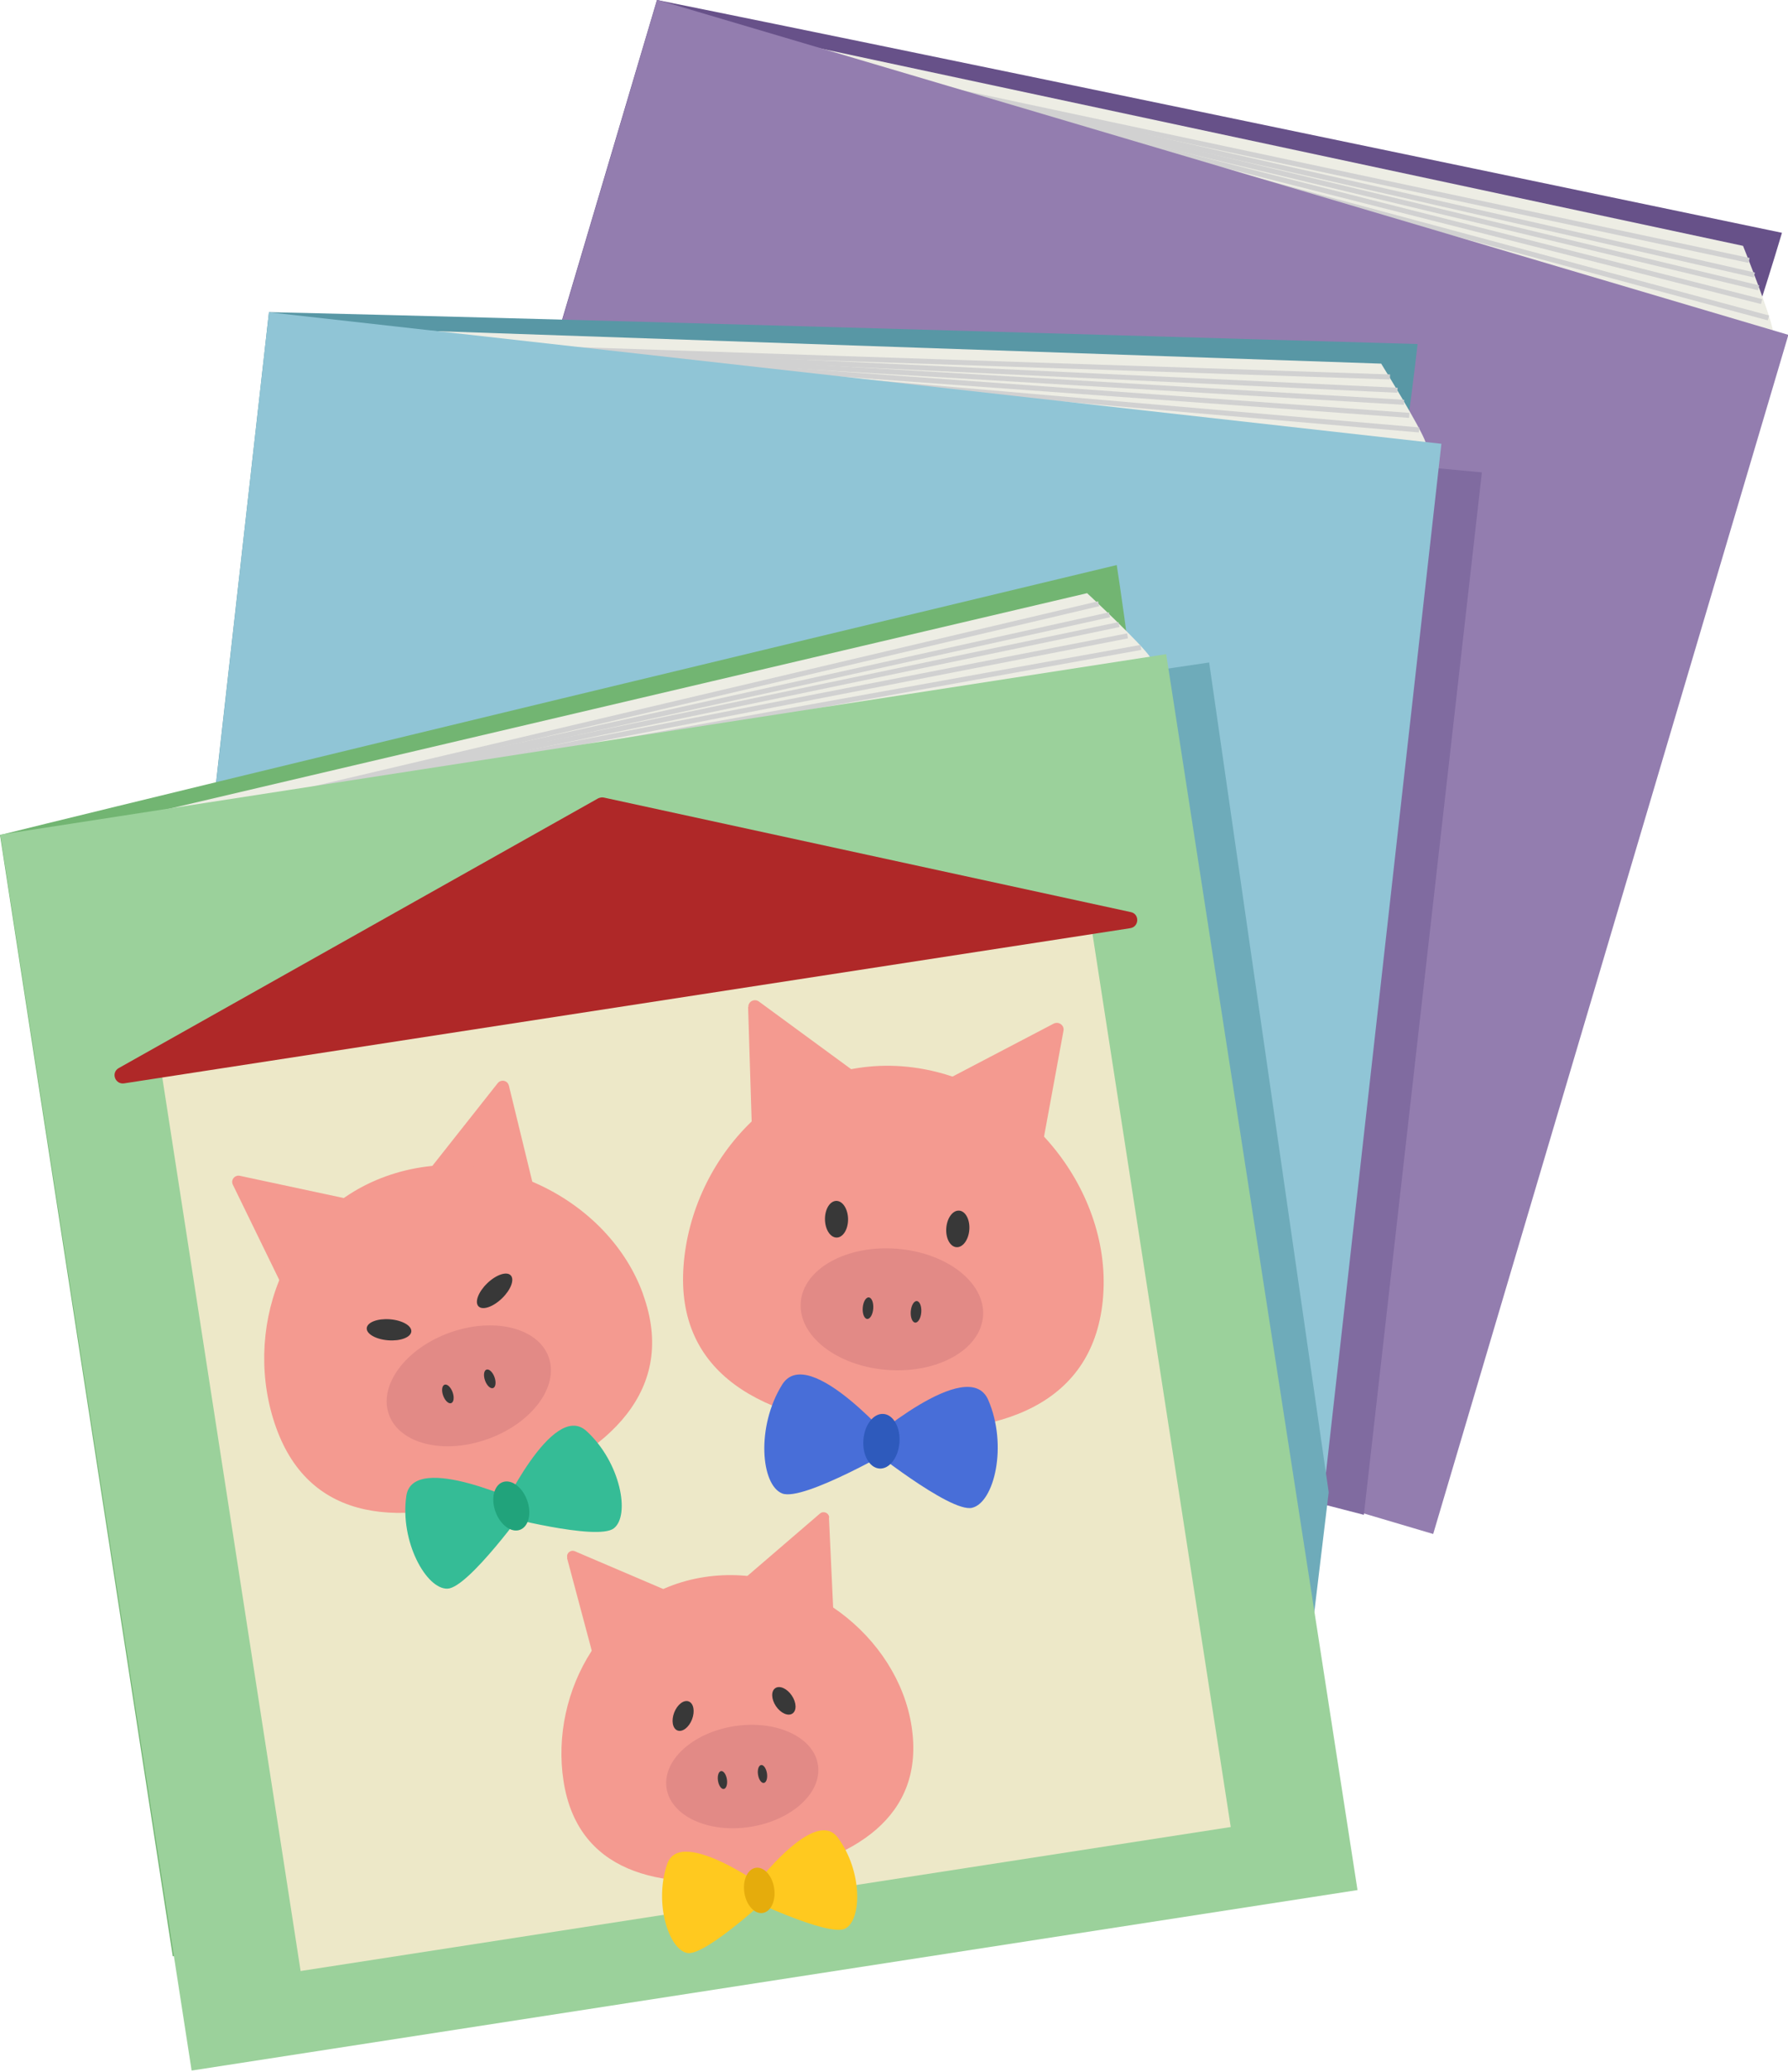 <?xml version="1.0" encoding="UTF-8"?>
<svg id="_レイヤー_2" data-name="レイヤー_2" xmlns="http://www.w3.org/2000/svg" version="1.1" viewBox="0 0 712 825">
  <!-- Generator: Adobe Illustrator 29.0.0, SVG Export Plug-In . SVG Version: 2.1.0 Build 186)  -->
  <defs>
    <style>
      .st0 {
        fill: #af2828;
      }

      .st1 {
        fill: #486ed8;
      }

      .st2 {
        fill: #806ba0;
      }

      .st3 {
        fill: #e5ac0c;
      }

      .st4 {
        fill: #9bd19b;
      }

      .st5 {
        fill: #6eabba;
      }

      .st6 {
        fill: #5897a5;
      }

      .st7 {
        fill: #2e5abc;
      }

      .st8 {
        fill: #35bc96;
      }

      .st9 {
        fill: #90c5d6;
      }

      .st10 {
        fill: #e28a86;
      }

      .st11 {
        fill: #f49a90;
      }

      .st12 {
        fill: #937daf;
      }

      .st13 {
        fill: #ede8c8;
      }

      .st14 {
        fill: #72b572;
      }

      .st15 {
        fill: none;
        stroke: #d1d1d1;
        stroke-miterlimit: 10;
        stroke-width: 2px;
      }

      .st16 {
        fill: #383838;
      }

      .st17 {
        fill: #edede4;
      }

      .st18 {
        fill: #ffc91f;
      }

      .st19 {
        fill: #21a37b;
      }

      .st20 {
        fill: #675189;
      }
    </style>
  </defs>
  <g>
    <path class="st20" d="M558.1,545.3l-425-112.1L261.6,0s86.4,17.2,448,92.7c-26.9,90.6-151.5,452.6-151.5,452.6Z"/>
    <path class="st17" d="M548.7,577.1l-415.1-109.1L270.2,7.2l423.9,90.7s11,27.5,11.9,33.9c-26.9,90.6-157.3,445.2-157.3,445.2Z"/>
    <g>
      <line class="st15" x1="696.5" y1="103.7" x2="326.6" y2="24.9"/>
      <line class="st15" x1="698.6" y1="109.5" x2="326.6" y2="24.9"/>
      <line class="st15" x1="700.3" y1="114.6" x2="326.6" y2="24.9"/>
      <line class="st15" x1="701.5" y1="120.1" x2="326.6" y2="24.9"/>
      <line class="st15" x1="704.2" y1="126.6" x2="326.6" y2="24.9"/>
    </g>
    <rect class="st12" x="181.1" y="56.5" width="469.8" height="498" transform="translate(104.1 -105.7) rotate(16.5)"/>
  </g>
  <g>
    <polygon class="st2" points="225 154.1 164 505.2 543.1 603.2 590.1 188.1 225 154.1"/>
    <g>
      <path class="st6" d="M494.7,609.1l-438.1-35.7L107.1,124.3s88.1,1.8,457.4,12.7c-10.6,93.9-69.8,472.1-69.8,472.1Z"/>
      <path class="st17" d="M491,642l-427.9-34.6,53.7-477.5,433.2,14.9s15.6,25.2,17.7,31.3c-10.6,93.9-76.7,465.9-76.7,465.9Z"/>
      <g>
        <line class="st15" x1="553.5" y1="150.1" x2="175.5" y2="137.4"/>
        <line class="st15" x1="556.5" y1="155.4" x2="175.5" y2="137.4"/>
        <line class="st15" x1="559.1" y1="160.2" x2="175.5" y2="137.4"/>
        <line class="st15" x1="561.2" y1="165.4" x2="175.5" y2="137.4"/>
        <line class="st15" x1="565.1" y1="171.2" x2="175.5" y2="137.4"/>
      </g>
      <rect class="st9" x="77.8" y="149" width="469.8" height="498" transform="translate(46.4 -32.4) rotate(6.4)"/>
    </g>
  </g>
  <polygon class="st5" points="94 321.1 94.9 810.2 523.1 644.2 529.1 594.2 481.5 263.8 94 321.1"/>
  <g>
    <g>
      <path class="st14" d="M501,698.8l-432.2,80.2L0,332.5s85.5-21.3,444.7-107.5c14.4,93.4,56.3,473.9,56.3,473.9Z"/>
      <path class="st17" d="M506.1,731.6l-422,78.7L10.9,335.3l422-99.1s21.7,20.2,25.2,25.6c14.4,93.4,48,469.8,48,469.8Z"/>
      <g>
        <line class="st15" x1="437.5" y1="240.4" x2="69.4" y2="327.2"/>
        <line class="st15" x1="441.8" y1="244.8" x2="69.4" y2="327.2"/>
        <line class="st15" x1="445.6" y1="248.7" x2="69.4" y2="327.2"/>
        <line class="st15" x1="449" y1="253.2" x2="69.4" y2="327.2"/>
        <line class="st15" x1="454.3" y1="257.8" x2="69.4" y2="327.2"/>
      </g>
      <rect class="st4" x="35.2" y="293.7" width="469.8" height="498" transform="translate(-79.6 47.5) rotate(-8.8)"/>
    </g>
    <g>
      <g>
        <rect class="st13" x="89" y="390.2" width="374.8" height="368.4" transform="translate(-84.3 48.8) rotate(-8.8)"/>
        <path class="st0" d="M238.2,317.9l-190.9,107.4c-3.2,1.8-1.5,6.6,2.1,6.1l400.7-61.8c3.6-.6,3.7-5.7.2-6.4l-209.8-45.6c-.8-.2-1.6,0-2.3.3Z"/>
      </g>
      <g>
        <g>
          <g>
            <path class="st11" d="M225.8,620.4l11.1,41.6c.4,1.7,2.5,2.2,3.7,1l26.2-25.7c1.1-1.1.8-3-.7-3.7l-37.2-15.9c-1.7-.7-3.5.8-3,2.6Z"/>
            <path class="st11" d="M330.1,604.3l2,43c0,1.7-1.7,2.9-3.2,2.1l-32.7-16.6c-1.4-.7-1.7-2.7-.4-3.7l30.7-26.4c1.4-1.2,3.6-.3,3.7,1.6Z"/>
          </g>
          <path class="st11" d="M363,687.4c5.5,35.7-22.4,53.9-62,60-39.5,6.1-71.1-2.5-76.6-38.2-5.5-35.7,16.5-75.1,56-81.2,39.5-6.1,77.1,23.6,82.6,59.4Z"/>
          <g>
            <ellipse class="st10" cx="295.2" cy="707.6" rx="30.5" ry="20.3" transform="translate(-104.4 53.3) rotate(-8.8)"/>
            <g>
              <ellipse class="st16" cx="287.3" cy="709" rx="1.8" ry="3.6" transform="translate(-104.7 52.1) rotate(-8.8)"/>
              <ellipse class="st16" cx="303.2" cy="706.6" rx="1.8" ry="3.6" transform="translate(-104.1 54.5) rotate(-8.8)"/>
            </g>
          </g>
          <g>
            <ellipse class="st16" cx="272.1" cy="683.8" rx="6.2" ry="3.8" transform="translate(-463.9 689.7) rotate(-68.8)"/>
            <ellipse class="st16" cx="312" cy="677.6" rx="3.8" ry="6.1" transform="translate(-326.1 291.1) rotate(-34.1)"/>
          </g>
        </g>
        <g>
          <g>
            <path class="st18" d="M307.8,753.8s-36.7-27.3-42.1-11.6c-5.4,15.7.7,34.3,8.1,35.5,7.5,1.1,34-23.8,34-23.8Z"/>
            <path class="st18" d="M296.9,755.5s26.8-37.1,36.7-23.8c9.9,13.3,9.7,32.9,2.9,36.3-6.8,3.3-39.6-12.5-39.6-12.5Z"/>
          </g>
          <ellipse class="st3" cx="301.9" cy="753" rx="6" ry="9.1" transform="translate(-111.2 54.8) rotate(-8.8)"/>
        </g>
      </g>
      <g>
        <g>
          <g>
            <path class="st11" d="M92.7,471.7l20.9,42.9c.8,1.7,3.2,1.9,4.3.3l23-33.5c1-1.5.2-3.5-1.5-3.8l-43.9-9.4c-2-.4-3.7,1.6-2.8,3.5Z"/>
            <path class="st11" d="M202.6,432.1l11.3,46.4c.4,1.8-1.3,3.5-3.1,3l-39.1-11.1c-1.7-.5-2.4-2.5-1.3-3.9l27.8-35.2c1.3-1.6,3.9-1.1,4.4.9Z"/>
          </g>
          <path class="st11" d="M256.1,515.5c13.6,37.7-13,63.4-54.6,78.4-41.7,15-77.9,12.4-91.5-25.3-13.6-37.7,2-85.2,43.7-100.2,41.7-15,88.9,9.3,102.4,47Z"/>
          <g>
            <ellipse class="st10" cx="186.7" cy="551.8" rx="33.8" ry="22.5" transform="translate(-175.9 95.9) rotate(-19.8)"/>
            <g>
              <ellipse class="st16" cx="178.4" cy="555" rx="2" ry="3.9" transform="translate(-177.5 93.3) rotate(-19.8)"/>
              <ellipse class="st16" cx="195.1" cy="549" rx="2" ry="3.9" transform="translate(-174.5 98.6) rotate(-19.8)"/>
            </g>
          </g>
          <g>
            <ellipse class="st16" cx="154.8" cy="529.3" rx="4.2" ry="8.9" transform="translate(-384.5 644.2) rotate(-85.7)"/>
            <ellipse class="st16" cx="196.9" cy="514.1" rx="8.9" ry="4.2" transform="translate(-301.4 280.1) rotate(-43.9)"/>
          </g>
        </g>
        <g>
          <g>
            <path class="st8" d="M210.1,599.4s-45.7-21.9-48.3-3.7c-2.6,18.2,8,37.2,16.4,36.9s31.9-33.1,31.9-33.1Z"/>
            <path class="st8" d="M198.7,603.5s21.2-46,34.8-33.7c13.6,12.4,17.6,33.7,10.9,38.8-6.7,5.1-45.7-5.2-45.7-5.2Z"/>
          </g>
          <ellipse class="st19" cx="203.6" cy="599.7" rx="6.7" ry="10.1" transform="translate(-191.1 104.4) rotate(-19.8)"/>
        </g>
      </g>
      <g>
        <g>
          <g>
            <path class="st11" d="M297.9,401l1.6,51.4c0,2,2.3,3.3,4.1,2.2l37.4-22.8c1.6-1,1.7-3.3.2-4.4l-39-28.6c-1.8-1.3-4.3,0-4.2,2.2Z"/>
            <path class="st11" d="M423.5,410.4l-9.3,50.6c-.4,2-2.8,2.9-4.3,1.6l-33.6-28.2c-1.5-1.2-1.2-3.5.5-4.4l42.8-22.4c2-1,4.3.7,3.9,2.8Z"/>
          </g>
          <path class="st11" d="M439.3,516c-3.2,43.1-40.6,56.7-88.2,53.1-47.6-3.6-82.1-22-78.9-65.1,3.2-43.1,39.4-82.9,87-79.4,47.6,3.6,83.3,48.3,80.1,91.3Z"/>
          <g>
            <ellipse class="st10" cx="355.1" cy="521.1" rx="24.2" ry="36.4" transform="translate(-191.1 836.4) rotate(-85.7)"/>
            <g>
              <ellipse class="st16" cx="345.5" cy="520.7" rx="4.3" ry="2.1" transform="translate(-199.5 826.4) rotate(-85.7)"/>
              <ellipse class="st16" cx="364.6" cy="522.1" rx="4.3" ry="2.1" transform="translate(-183.2 846.8) rotate(-85.7)"/>
            </g>
          </g>
          <g>
            <ellipse class="st16" cx="333.1" cy="485.5" rx="4.6" ry="7.3" transform="translate(-5.9 4.1) rotate(-.7)"/>
            <ellipse class="st16" cx="381.2" cy="489.1" rx="7.3" ry="4.6" transform="translate(-134.9 832.8) rotate(-85.7)"/>
          </g>
        </g>
        <g>
          <g>
            <path class="st1" d="M357.4,576.2s-35.3-41.7-45.9-24.9c-10.5,16.8-8.5,40.1,0,43.4,8.4,3.3,46-18.6,46-18.6Z"/>
            <path class="st1" d="M344.4,575.2s41.1-36,49.1-17.8c7.9,18.2,2.4,40.9-6.4,43s-42.7-25.2-42.7-25.2Z"/>
          </g>
          <ellipse class="st7" cx="350.8" cy="573.6" rx="10.9" ry="7.2" transform="translate(-247.3 880.7) rotate(-85.7)"/>
        </g>
      </g>
    </g>
  </g>
</svg>